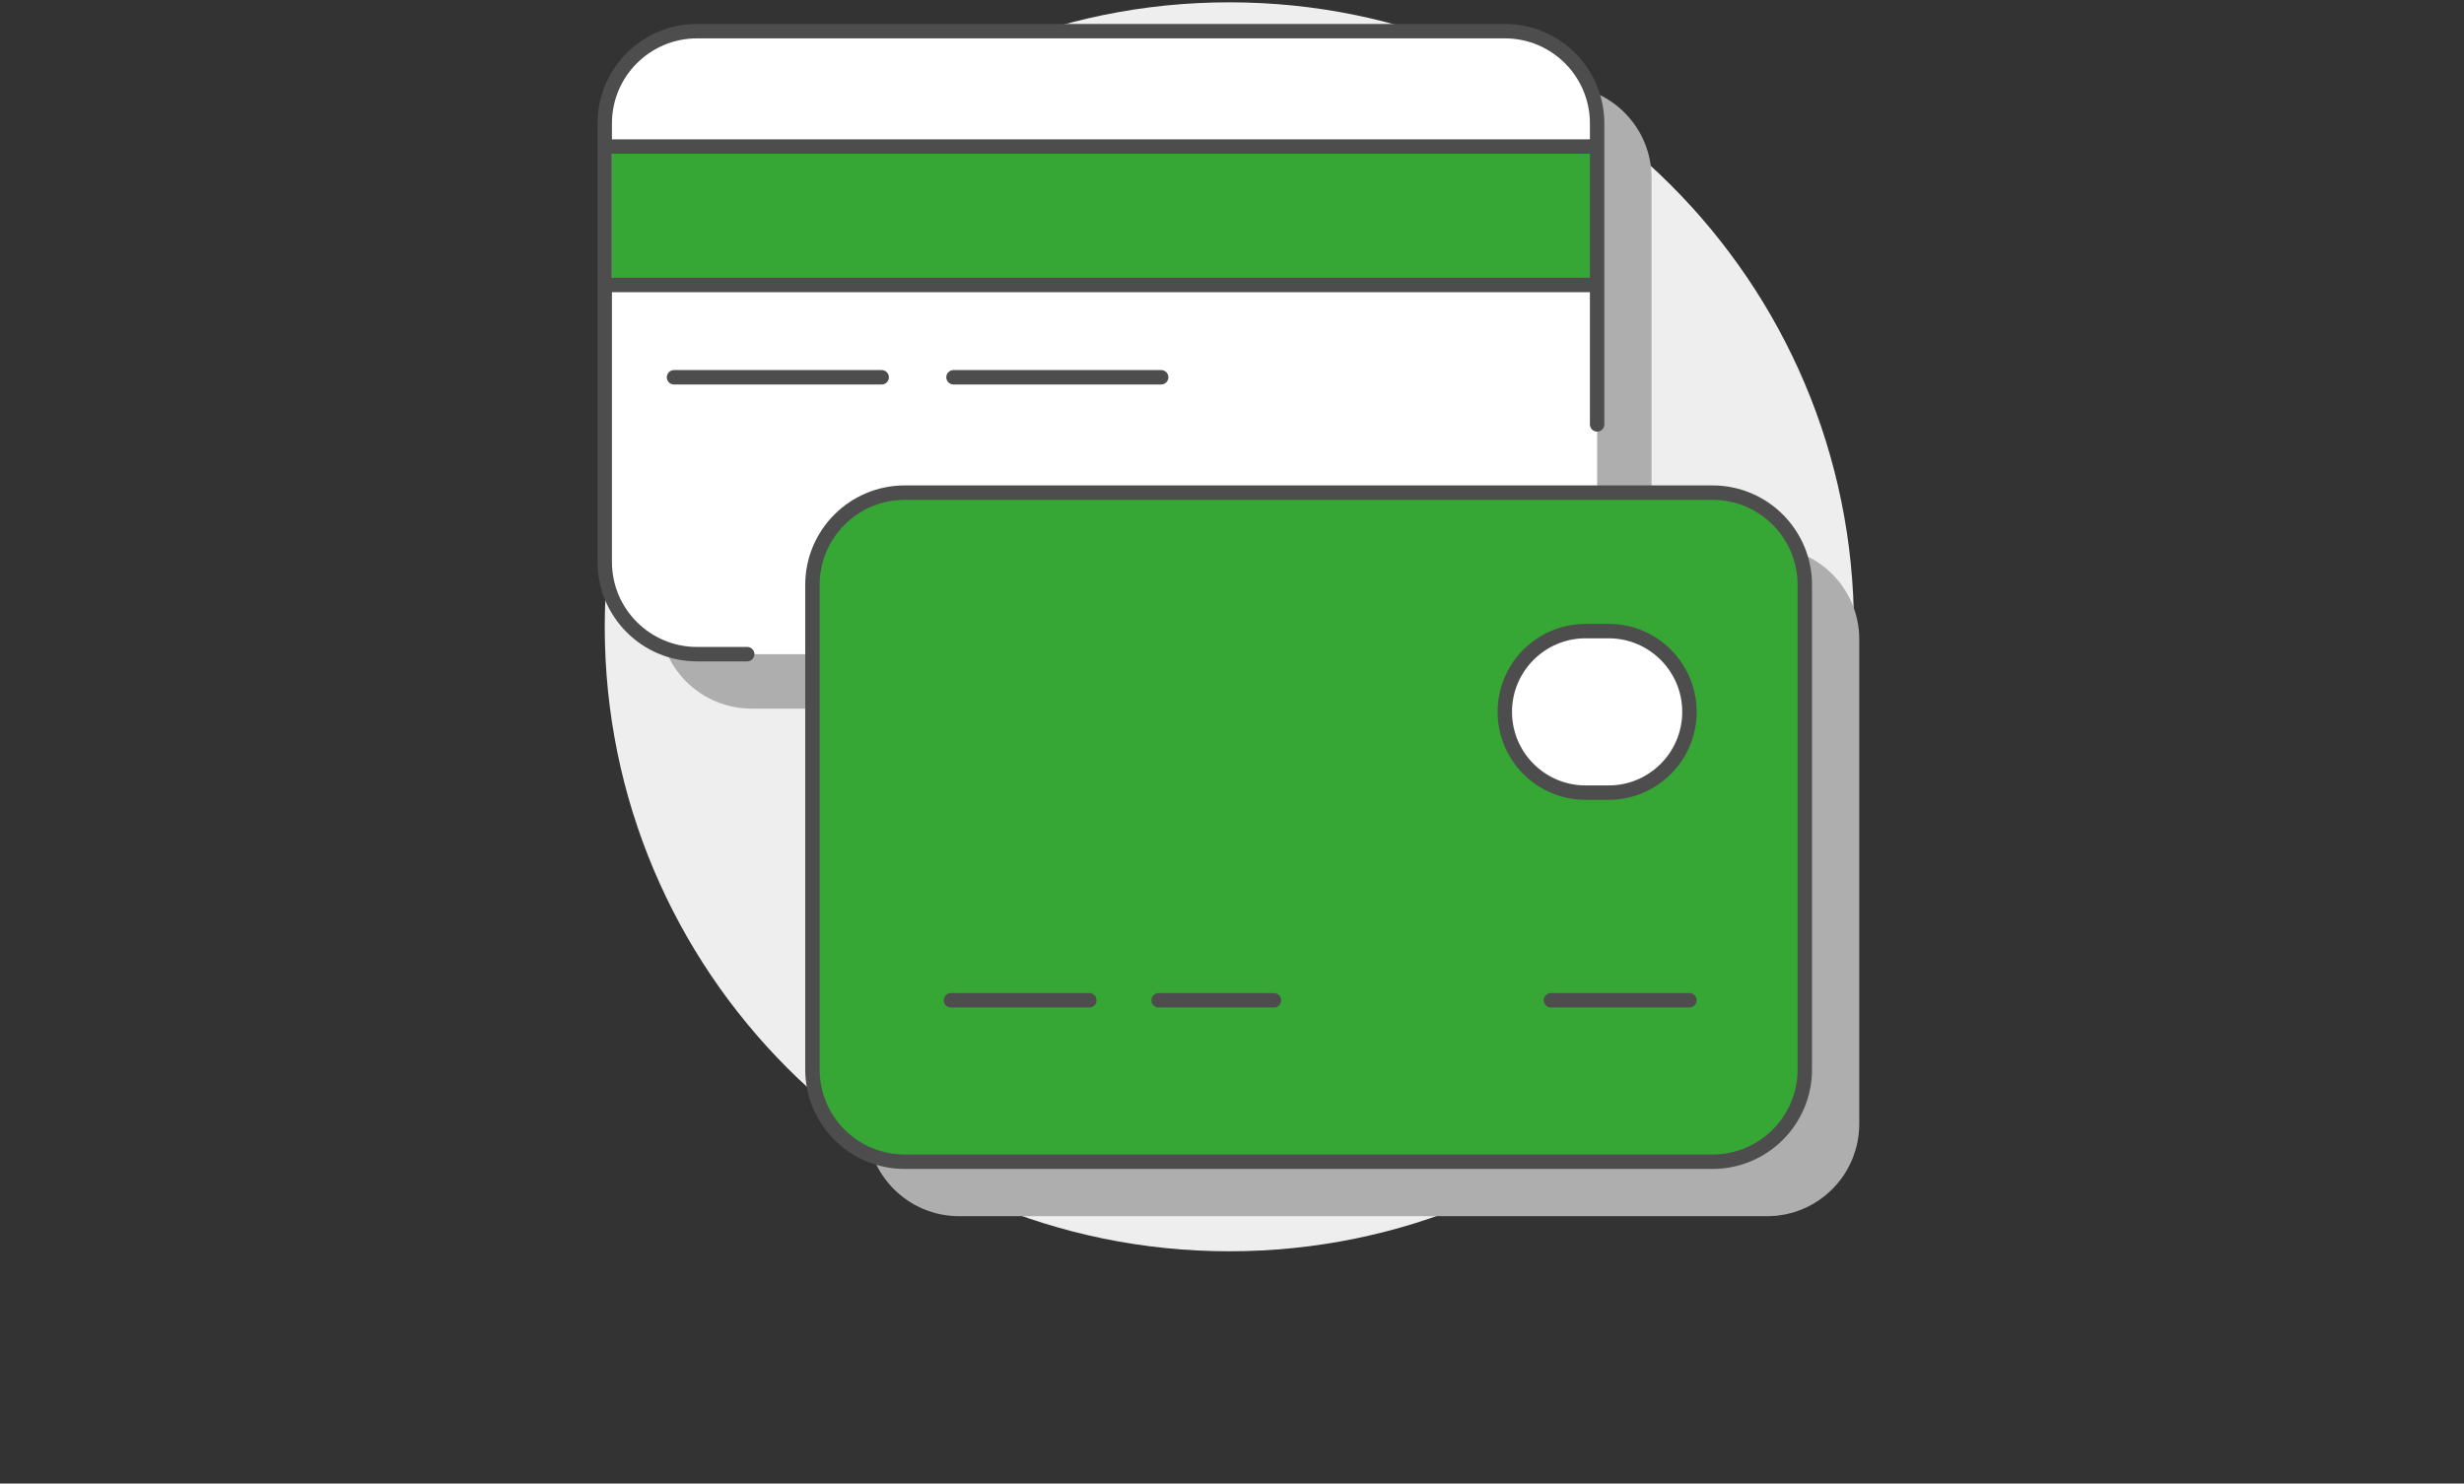 <svg width="181" height="109" viewBox="0 0 181 109" fill="none" xmlns="http://www.w3.org/2000/svg">
<rect x="0" y="0" width="181" height="109" fill="#333333" stroke="none"/>
<path d="M90.304 91.936C115.645 91.936 136.187 71.394 136.187 46.054C136.187 20.714 115.645 0.171 90.304 0.171C64.964 0.171 44.422 20.714 44.422 46.054C44.422 71.394 64.964 91.936 90.304 91.936Z" fill="#EEEEEE"/>
<path fill-rule="evenodd" clip-rule="evenodd" d="M55.203 6.289H114.54C118.285 6.289 121.321 9.325 121.321 13.07V40.195H129.797C133.542 40.195 136.578 43.231 136.578 46.976V82.576C136.578 86.322 133.542 89.358 129.797 89.358H70.46C66.715 89.358 63.679 86.322 63.679 82.576V52.063H55.203C51.458 52.063 48.422 49.027 48.422 45.282V13.07C48.422 9.325 51.458 6.289 55.203 6.289Z" fill="#AEAEAE"/>
<path d="M110.54 2.289H51.203C47.458 2.289 44.422 5.325 44.422 9.07V41.282C44.422 45.027 47.458 48.063 51.203 48.063H110.54C114.285 48.063 117.321 45.027 117.321 41.282V9.07C117.321 5.325 114.285 2.289 110.54 2.289Z" fill="white"/>
<path d="M45.434 10.769H116.845C117.104 10.769 117.316 10.981 117.316 11.24V20.939H44.963V11.24C44.963 10.981 45.175 10.769 45.434 10.769Z" fill="#36A635"/>
<path d="M117.321 31.183V9.07C117.321 5.324 114.286 2.289 110.54 2.289H51.203C47.457 2.289 44.422 5.324 44.422 9.07V41.282C44.422 45.028 47.457 48.063 51.203 48.063H54.888" stroke="#4D4D4D" stroke-width="1.059" stroke-linecap="round" stroke-linejoin="round"/>
<path d="M117.321 10.769H44.422" stroke="#4D4D4D" stroke-width="1.059" stroke-miterlimit="10"/>
<path d="M65.566 51.725C65.401 52.576 65.086 53.381 64.653 54.101L65.566 51.725Z" fill="white"/>
<path d="M65.566 51.725C65.401 52.576 65.086 53.381 64.653 54.101" stroke="#4D4D4D" stroke-width="1.059" stroke-linecap="round" stroke-linejoin="round"/>
<path d="M117.321 20.939H44.422" stroke="#4D4D4D" stroke-width="1.059" stroke-miterlimit="10"/>
<path d="M125.796 36.195H66.46C62.715 36.195 59.679 39.231 59.679 42.976V78.576C59.679 82.321 62.715 85.357 66.46 85.357H125.796C129.541 85.357 132.578 82.321 132.578 78.576V42.976C132.578 39.231 129.541 36.195 125.796 36.195Z" fill="#36A635" stroke="#4D4D4D" stroke-width="1.059" stroke-miterlimit="10"/>
<path d="M69.853 73.494H80.022" stroke="#4D4D4D" stroke-width="1.059" stroke-linecap="round" stroke-linejoin="round"/>
<path d="M85.109 73.494H93.584" stroke="#4D4D4D" stroke-width="1.059" stroke-linecap="round" stroke-linejoin="round"/>
<path d="M113.928 73.494H124.102" stroke="#4D4D4D" stroke-width="1.059" stroke-linecap="round" stroke-linejoin="round"/>
<path d="M124.102 52.303C124.102 55.578 121.443 58.237 118.168 58.237H116.474C113.199 58.237 110.54 55.578 110.54 52.303C110.54 49.028 113.199 46.369 116.474 46.369H118.168C121.443 46.369 124.102 49.028 124.102 52.303Z" fill="white" stroke="#4D4D4D" stroke-width="1.059" stroke-miterlimit="10"/>
<path d="M49.51 27.72H64.766" stroke="#4D4D4D" stroke-width="1.059" stroke-linecap="round" stroke-linejoin="round"/>
<path d="M70.041 27.72H85.298" stroke="#4D4D4D" stroke-width="1.059" stroke-linecap="round" stroke-linejoin="round"/>
</svg>
